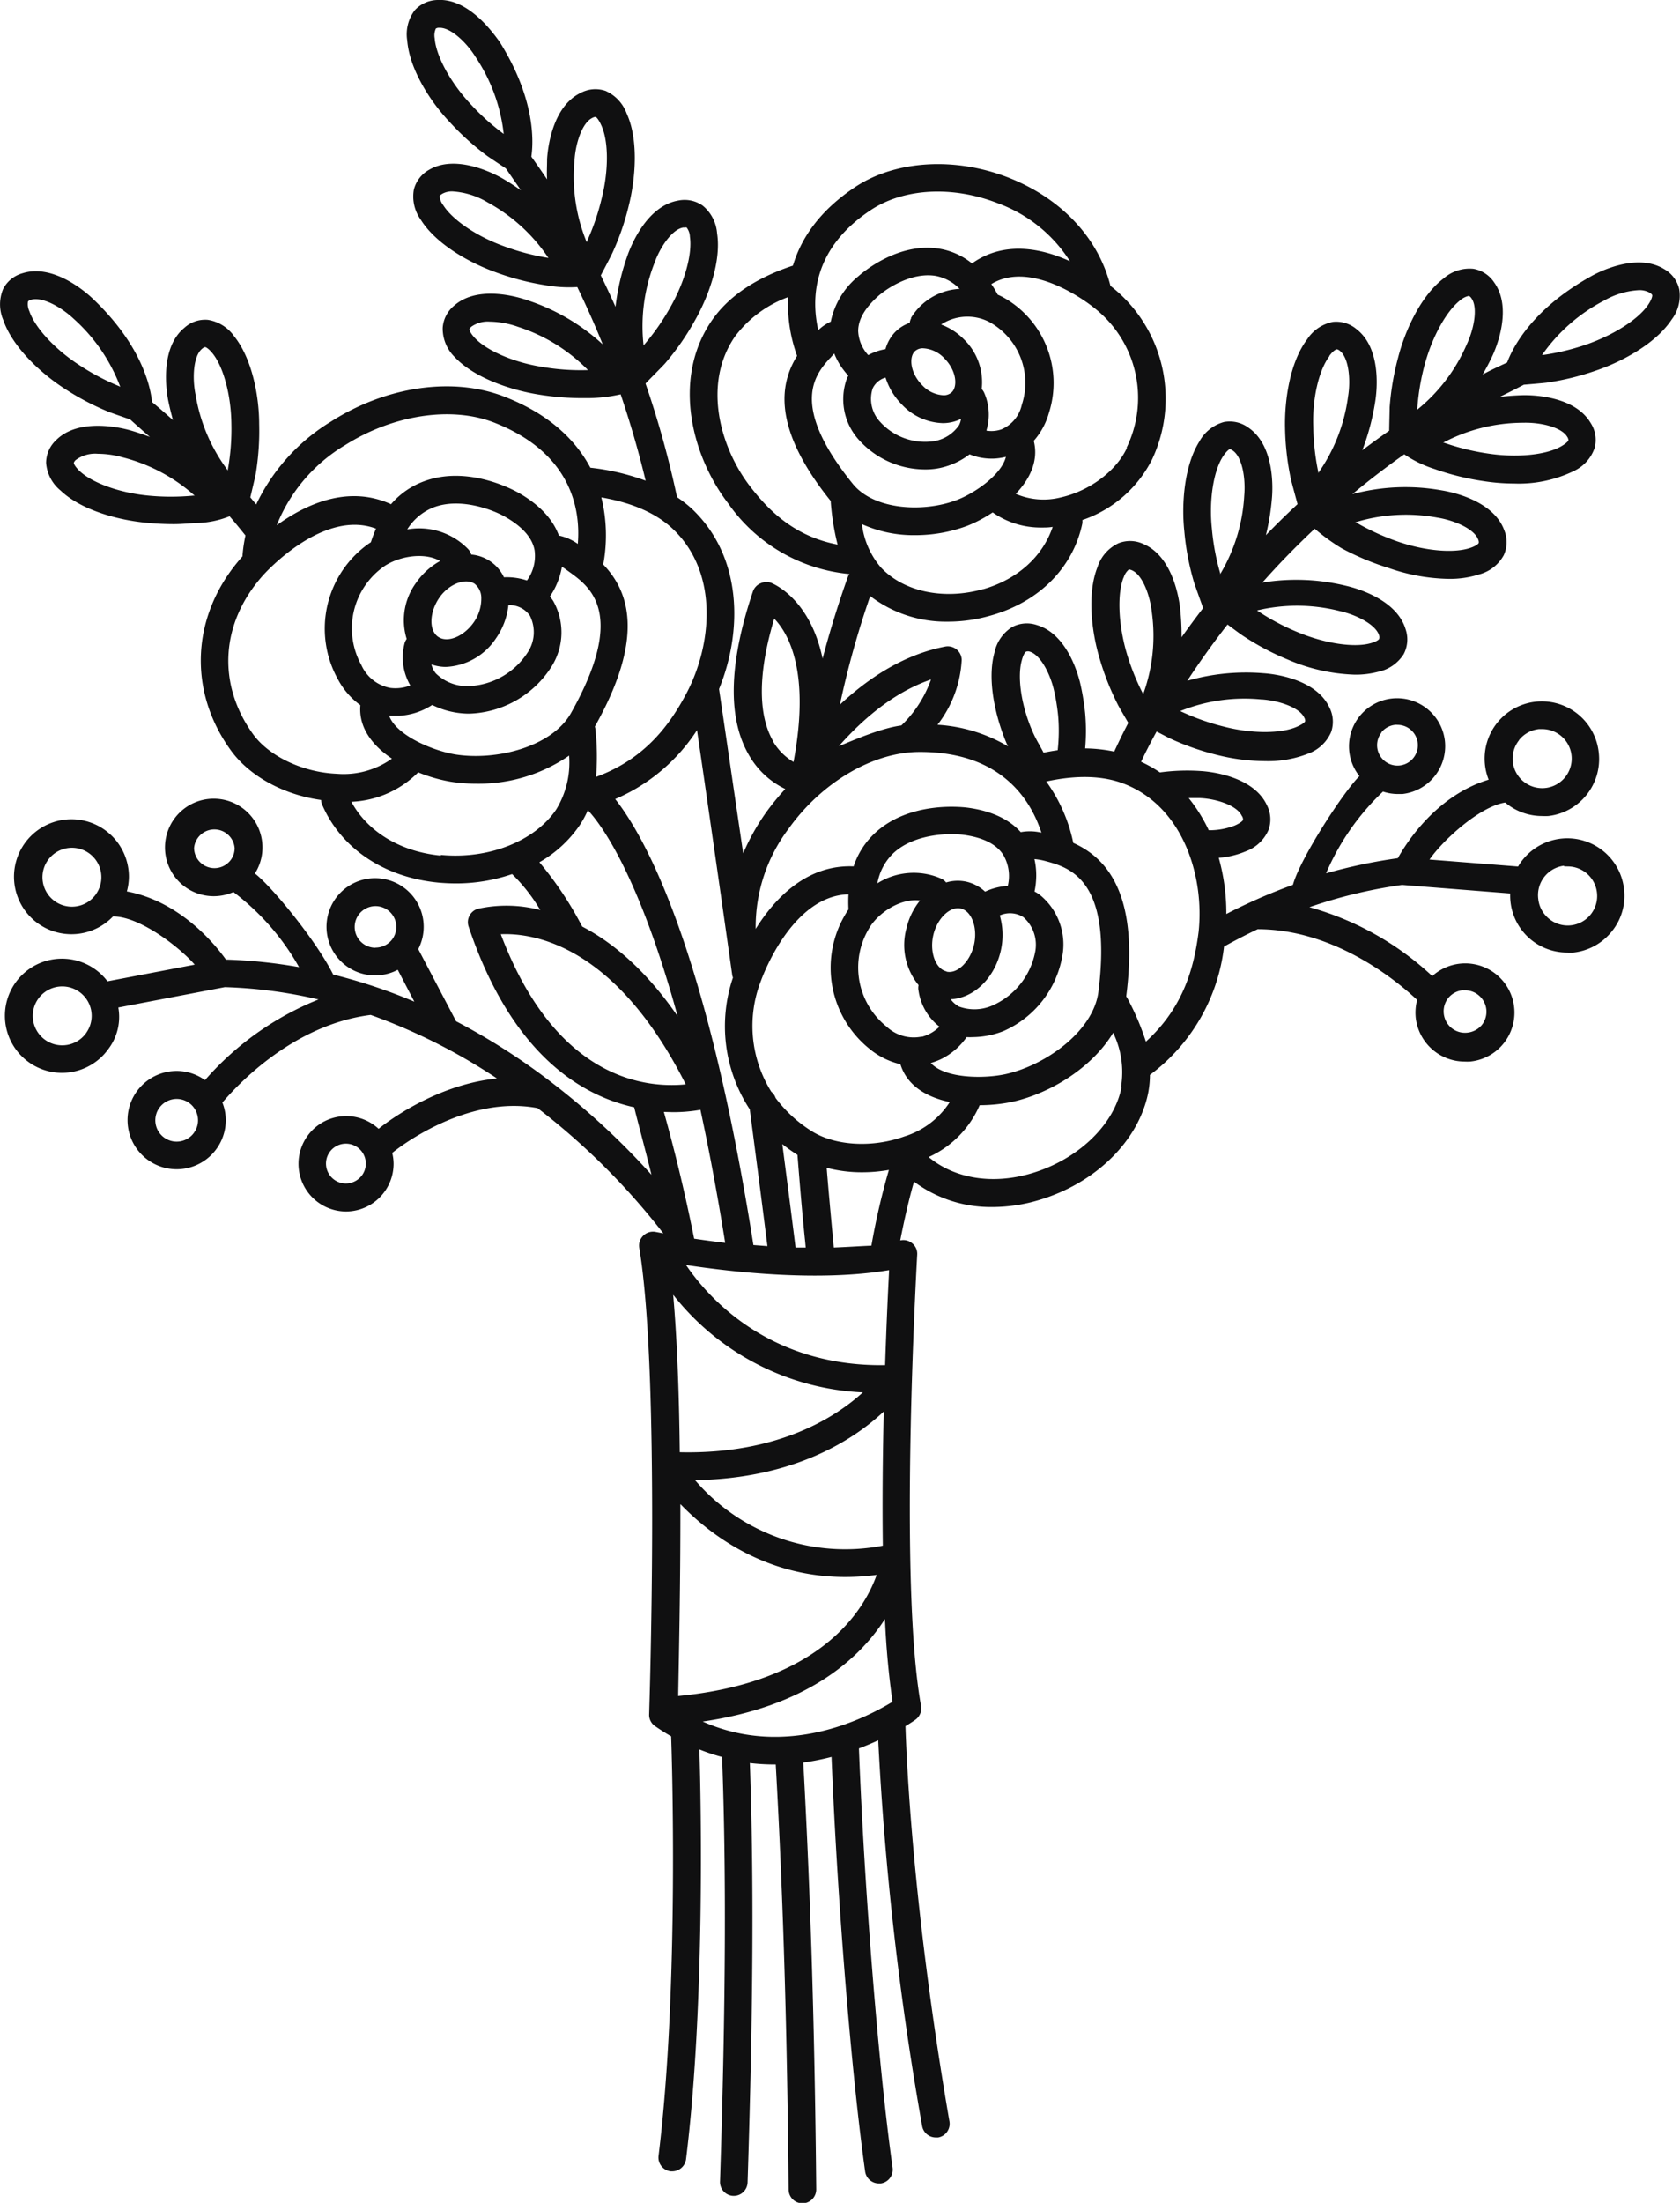 <svg xmlns="http://www.w3.org/2000/svg" viewBox="0 0 221.96 290.93"><defs><style>.cls-1{fill:#101011;}</style></defs><title>Asset 1</title><g id="Layer_2" data-name="Layer 2"><g id="Flowers"><path class="cls-1" d="M219.87,35.54c-3.62-2.23-8.76.42-9.75,1-7.8,4.36-10.3,9.47-11,11.34-1.1.51-2.17,1-3.23,1.58.42-.74.84-1.51,1.24-2.36.48-1,2.77-6.33.28-9.8a4.13,4.13,0,0,0-2.76-1.8,5.21,5.21,0,0,0-3.92,1.27c-3,2.27-5.09,6.87-6,10.41a35.27,35.27,0,0,0-1.13,6.63c0,.41-.05,2.2-.06,3.07q-1.83,1.28-3.55,2.58A31.5,31.5,0,0,0,181.7,53c.18-1.12.91-6.85-2.43-9.49a4.18,4.18,0,0,0-3.15-1,5.25,5.25,0,0,0-3.42,2.31c-2.27,3-3,8-2.92,11.67a35.23,35.23,0,0,0,.75,6.69c.11.52.87,3.27.9,3.4-1.46,1.36-2.86,2.73-4.18,4.1a31.22,31.22,0,0,0,.8-4.92c.1-1.13.41-6.9-3.12-9.29a4.17,4.17,0,0,0-3.21-.74,5.3,5.3,0,0,0-3.25,2.56c-2,3.17-2.39,8.2-2,11.85a34.21,34.21,0,0,0,1.24,6.62c.15.51,1.22,3.47,1.25,3.54q-1.53,2-2.85,3.86a34.07,34.07,0,0,0-.19-3.79c-.12-1.13-.92-6.85-4.84-8.52a4.15,4.15,0,0,0-3.3-.11A5.27,5.27,0,0,0,145,74.9c-1.39,3.5-.78,8.51.26,12a35,35,0,0,0,2.48,6.26c.16.31.86,1.5,1.33,2.31-.87,1.66-1.49,3-1.86,3.79a19.64,19.64,0,0,0-3.84-.42,26.52,26.52,0,0,0,0-4.63,32.23,32.23,0,0,0-.6-3.74c-.24-1.11-1.67-6.69-5.75-7.91a4.15,4.15,0,0,0-3.31.26,5.24,5.24,0,0,0-2.33,3.4c-1,3.64.17,8.54,1.59,11.91l.21.44a20.68,20.68,0,0,0-9.32-2.85,15.24,15.24,0,0,0,3.2-8.58,1.84,1.84,0,0,0-2.18-1.75c-4.81.93-9.47,3.52-13.91,7.67a119.55,119.55,0,0,1,4-14.34,16.47,16.47,0,0,0,10.29,3.38,20.16,20.16,0,0,0,5.5-.77C137.24,79.55,141.77,75,143,69.12a2.16,2.16,0,0,0,0-.44,16.12,16.12,0,0,0,9.21-8,18.85,18.85,0,0,0-5.44-22.88l-.06-.05c-1.61-6.36-6.52-11.57-13.49-14.3S118.37,21.14,113,24.69c-4.8,3.18-7.19,6.88-8.24,10.39-4.91,1.63-8.53,4.06-10.73,7.27C88.73,50.1,91.44,60.3,96.22,66.5a22,22,0,0,0,16,9.31,2.75,2.75,0,0,0-.17.29c-1.31,3.67-2.42,7.28-3.37,10.88-1.66-7.92-6.48-9.86-6.78-10a1.84,1.84,0,0,0-1.42.06,1.81,1.81,0,0,0-1,1.06C96.28,87.6,96.09,94.9,99,99.81a11,11,0,0,0,4.75,4.39,32.58,32.58,0,0,0-2.56,3.13,29.19,29.19,0,0,0-3,5.37C96.68,102.45,95.44,93.94,95,91c3.06-7.47,3.18-17.36-3.55-23.77a16.27,16.27,0,0,0-2-1.57,128.26,128.26,0,0,0-4.16-15c0-.05,2.25-2.28,2.6-2.69a34,34,0,0,0,3.85-5.52c1.83-3.18,3.58-7.91,3-11.64a5.22,5.22,0,0,0-1.91-3.66,4.15,4.15,0,0,0-3.23-.66c-4.2.72-6.29,6.11-6.67,7.18a30.85,30.85,0,0,0-1.61,6.85c-.61-1.37-1.26-2.76-1.94-4.15.33-.63,1.32-2.51,1.51-2.92A33.89,33.89,0,0,0,83.11,27c.87-3.56,1.25-8.59-.31-12A5.27,5.27,0,0,0,80,12a4.13,4.13,0,0,0-3.29.27c-3.84,1.85-4.36,7.6-4.43,8.74,0,.94-.06,1.83,0,2.68-.67-1-1.37-2-2.08-3,.29-2,.54-7.64-4.22-15.21C65.29,4.57,62-.25,57.8,0a4.17,4.17,0,0,0-3,1.35,5.24,5.24,0,0,0-1,4c.3,3.76,3,8,5.54,10.69a34.63,34.63,0,0,0,5,4.53c.32.23,1.75,1.18,2.49,1.67l2,2.9c-.75-.53-1.54-1.05-2.42-1.56s-6.06-3.32-9.73-1.15a4.16,4.16,0,0,0-2,2.6,5.25,5.25,0,0,0,.92,4c2,3.2,6.4,5.67,9.85,6.91a34.22,34.22,0,0,0,6.51,1.71,17.92,17.92,0,0,0,4.31.26c1.25,2.58,2.37,5.11,3.36,7.57a27.17,27.17,0,0,0-9.84-5.79c-1.07-.39-6.57-2.15-9.77.66a4.16,4.16,0,0,0-1.53,2.93A5.25,5.25,0,0,0,60,47.08c2.56,2.78,7.33,4.39,11,5a36.27,36.27,0,0,0,5.75.5l1,0a20.4,20.4,0,0,0,4.25-.5c1.5,4.42,2.57,8.35,3.3,11.4A30.53,30.53,0,0,0,78,61.77c-1.87-3.52-5.27-7-11.28-9.35-6.8-2.69-15.63-1.44-23,3.26a25.76,25.76,0,0,0-9.87,10.94c-.27-.31-.51-.63-.78-.93.2-.83.62-2.62.7-3A34.85,34.85,0,0,0,34.24,56c0-3.66-.93-8.63-3.29-11.57a5.24,5.24,0,0,0-3.5-2.19,4.08,4.08,0,0,0-3.11,1.07C21.08,46,22,51.71,22.21,52.83c.19.94.41,1.81.64,2.65-.91-.81-1.82-1.61-2.76-2.38-.2-2-1.37-7.54-7.87-13.69C11.4,38.63,7.07,34.8,3,36.08A4.14,4.14,0,0,0,.43,38.13a5.24,5.24,0,0,0,0,4.13c1.22,3.57,4.93,7,8,9a34.43,34.43,0,0,0,5.95,3.14c.37.15,2,.71,2.83,1,.06.08,1.79,1.61,2.59,2.3-.84-.31-1.71-.62-2.67-.89s-6.7-1.71-9.71,1.31a4.13,4.13,0,0,0-1.33,3A5.2,5.2,0,0,0,8,64.78c2.73,2.6,7.6,3.9,11.25,4.25a37,37,0,0,0,3.71.19c1.06,0,2.06-.11,3-.15a12.32,12.32,0,0,0,4.37-.89c.72.83,1.41,1.68,2.1,2.54a19.74,19.74,0,0,0-.4,2.76l-.09.11c-6.65,7.51-7.22,17.53-1.44,25.51,2.47,3.42,7,5.87,11.92,6.55a2.07,2.07,0,0,0,.11.55C45,112,50.7,115.87,57.89,116.56c.78.07,1.56.11,2.33.11a22.77,22.77,0,0,0,7.44-1.23,22.91,22.91,0,0,1,3.72,4.75,17.58,17.58,0,0,0-8.23-.17,1.79,1.79,0,0,0-1.12.91,1.81,1.81,0,0,0-.12,1.44c5.66,16.82,14.83,22.31,21.89,23.87,0,.2,1.57,6,2.27,8.91a97.88,97.88,0,0,0-12.94-12h0a86.12,86.12,0,0,0-12.87-8.27l-5-9.53a6.42,6.42,0,1,0-2.71,2.73l2.19,4.21a71.32,71.32,0,0,0-10.72-3.58c-2.22-4.46-8.07-11.58-10.34-13.35a6.44,6.44,0,1,0-2.84,2.45,32.28,32.28,0,0,1,8.67,9.92,66.81,66.81,0,0,0-9.66-1c-1.48-2.07-6.09-7.69-13.09-9a7.67,7.67,0,0,0,.27-1.92,7.59,7.59,0,1,0-2.1,5.22c3.59,0,8.88,4.15,10.79,6.37l-11.52,2.2a7.54,7.54,0,1,0,.18,8.85,7,7,0,0,0,1.25-5.39l14.07-2.69h0A62.15,62.15,0,0,1,42.08,132a39.3,39.3,0,0,0-15,10.65,6.41,6.41,0,0,0-3.75-1.21,6.49,6.49,0,1,0,6.5,6.49,6.39,6.39,0,0,0-.45-2.32c2-2.34,9.34-10.27,19.59-11.57a76.86,76.86,0,0,1,16.69,8.39c-8.51.86-15.21,6.3-15.64,6.65A6.3,6.3,0,1,0,45.69,160a6.31,6.31,0,0,0,6.31-6.3,6.09,6.09,0,0,0-.18-1.43c.38-.35,9.65-7.76,19.21-5.92a91.62,91.62,0,0,1,16.61,16.54l-1-.19a1.83,1.83,0,0,0-1.64.48,1.81,1.81,0,0,0-.54,1.62c2.79,16.8,1.31,61.27,1.3,61.71A1.81,1.81,0,0,0,86.6,228c.69.48,1.38.91,2.07,1.31.06,1.67,1.12,32.88-1.67,55.45a1.84,1.84,0,0,0,1.6,2h.22a1.84,1.84,0,0,0,1.82-1.61c2.48-20,2-46.67,1.76-54.11a25.2,25.2,0,0,0,3,1c.57,15.32.48,32.62-.27,56A1.83,1.83,0,0,0,96.88,290h.06a1.83,1.83,0,0,0,1.83-1.77c.74-23,.84-40.19.3-55.39a27.92,27.92,0,0,0,3.12.19h.3c1,17.8,1.52,35.68,1.7,56.14a1.84,1.84,0,0,0,1.83,1.82h0a1.84,1.84,0,0,0,1.82-1.85c-.19-20.54-.73-38.5-1.71-56.37a32.39,32.39,0,0,0,3.73-.74c.76,18.86,2.6,41.64,4.44,54.75a1.83,1.83,0,0,0,1.81,1.58l.26,0a1.84,1.84,0,0,0,1.56-2.07c-1.86-13.24-3.72-36.45-4.45-55.38.92-.35,1.78-.71,2.55-1.07a408.43,408.43,0,0,0,5.8,50.92,1.83,1.83,0,0,0,1.8,1.53l.32,0a1.84,1.84,0,0,0,1.49-2.12c-4.85-28.08-5.68-47.86-5.81-52.2.84-.51,1.32-.85,1.34-.87a1.85,1.85,0,0,0,.72-1.8c-3-16.4-.53-59.16-.51-59.59a1.78,1.78,0,0,0-.65-1.5,1.8,1.8,0,0,0-1.59-.39h0c.72-3.69,1.37-6.22,1.82-7.76a17,17,0,0,0,10.36,3.35,21.4,21.4,0,0,0,6.17-.93c7.44-2.22,13.09-7.75,14.4-14.1a12.72,12.72,0,0,0,.24-2.42,24.62,24.62,0,0,0,9.79-16.95c1.47-.82,2.94-1.58,4.44-2.29h0c10.44,0,18.82,7.21,21.07,9.34a6.71,6.71,0,0,0-.18,2.37,6.51,6.51,0,0,0,6.46,5.77,5.79,5.79,0,0,0,.72,0,6.5,6.5,0,1,0-5-11.29A39.13,39.13,0,0,0,173,119.81a64.76,64.76,0,0,1,12.24-2.94h0L199.53,118a7.51,7.51,0,0,0,7.53,7.8,7.89,7.89,0,0,0,.84,0,7.53,7.53,0,0,0,5.06-2.8,7.44,7.44,0,0,0,1.61-5.56,7.54,7.54,0,0,0-14-3l-11.7-.92c1.64-2.41,6.56-7,10-7.53a7.55,7.55,0,0,0,4.85,1.78,7.89,7.89,0,0,0,.84,0,7.57,7.57,0,0,0,6.67-8.35,7.56,7.56,0,1,0-14.55,3.55c-6.81,2.06-10.77,8.16-12,10.37a70.14,70.14,0,0,0-9.48,2,32.36,32.36,0,0,1,7.52-10.8,6.17,6.17,0,0,0,1.87.32c.23,0,.47,0,.7,0a6.36,6.36,0,0,0,5.61-7h0a6.35,6.35,0,1,0-12.63,1.42,6.24,6.24,0,0,0,1.34,3.22c-2.06,2-7.82,10.84-8.79,14.36a73.35,73.35,0,0,0-8.8,3.85,26.79,26.79,0,0,0-1-7.42,11.33,11.33,0,0,0,3.58-.86,5.23,5.23,0,0,0,3-2.83,4.13,4.13,0,0,0-.23-3.29c-1.81-3.84-7.55-4.41-8.68-4.48a26.75,26.75,0,0,0-5.44.18,17.19,17.19,0,0,0-2.49-1.4c.42-.9,1.1-2.27,2.05-4l1.67.87a34.34,34.34,0,0,0,6.35,2.23,26.43,26.43,0,0,0,6.32.81,14.38,14.38,0,0,0,5.71-1,5.25,5.25,0,0,0,3-2.82,4.13,4.13,0,0,0-.23-3.29c-1.82-3.85-7.58-4.43-8.71-4.5a28.11,28.11,0,0,0-10.06,1c1.5-2.29,3.27-4.8,5.32-7.43.74.55,1.72,1.28,2,1.46a34.34,34.34,0,0,0,5.94,3.16,24.15,24.15,0,0,0,8.88,2,11.59,11.59,0,0,0,3.05-.37,5.25,5.25,0,0,0,3.4-2.33,4.15,4.15,0,0,0,.26-3.29c-1.22-4.08-6.82-5.51-7.93-5.76a27.68,27.68,0,0,0-11-.41c2.08-2.35,4.39-4.74,6.92-7.11a26.24,26.24,0,0,0,3.56,2.58A34.6,34.6,0,0,0,183.43,75a25.21,25.21,0,0,0,8,1.45,12.73,12.73,0,0,0,4-.59,5.23,5.23,0,0,0,3.25-2.54,4.15,4.15,0,0,0,.06-3.3c-1.47-4-7.15-5.08-8.27-5.26a27.11,27.11,0,0,0-11.8.5c2.16-1.79,4.43-3.55,6.86-5.26a15.4,15.4,0,0,0,4,1.94,34.38,34.38,0,0,0,6.54,1.61,26.87,26.87,0,0,0,4,.31,16.67,16.67,0,0,0,7.9-1.67,5.22,5.22,0,0,0,2.73-3.09,4.11,4.11,0,0,0-.55-3.25c-2.18-3.67-8-3.69-9.1-3.65s-2,.11-2.9.22c1-.49,3.09-1.55,3.17-1.61.89-.07,2.6-.22,3-.27a34.65,34.65,0,0,0,6.54-1.6c3.47-1.18,7.91-3.57,10-6.74a5.2,5.2,0,0,0,1-4A4.1,4.1,0,0,0,219.87,35.54ZM187.25,54a30.28,30.28,0,0,1,1-5.92c1-3.65,2.85-7,4.68-8.43a2.49,2.49,0,0,1,1.14-.57h0a.83.83,0,0,1,.34.32c.88,1.23.33,4.06-.63,6.1a22.61,22.61,0,0,1-6.59,8.65C187.24,54.11,187.25,54.06,187.25,54Zm-11.62-7c.49-.65.84-.85,1-.87h0a.85.85,0,0,1,.4.21c1.18.94,1.44,3.81,1.08,6a22.68,22.68,0,0,1-3.94,10.13c0-.06,0-.11,0-.14a31.14,31.14,0,0,1-.66-6C173.37,52.68,174.24,48.9,175.63,47.06ZM161.56,60.31c.44-.69.78-.92.9-1h0a1,1,0,0,1,.41.19c1.25.84,1.72,3.69,1.52,5.93a22.69,22.69,0,0,1-3.18,10.4c0-.06,0-.1,0-.14a30.67,30.67,0,0,1-1.1-5.91C159.72,66.07,160.32,62.24,161.56,60.31Zm-13.11,16a2.21,2.21,0,0,1,.7-1.1h0a1.14,1.14,0,0,1,.4.11c1.39.59,2.39,3.29,2.63,5.54a22.57,22.57,0,0,1-1.14,10.81.76.76,0,0,0-.07-.13,30.87,30.87,0,0,1-2.2-5.59C147.75,82.27,147.6,78.39,148.45,76.26Zm-38.78-29,.2-.24.35-.38a9,9,0,0,0,1.33,2.3,6,6,0,0,0,.53.61c-.07.14-.14.27-.2.42a8,8,0,0,0,1.53,8A11.79,11.79,0,0,0,122.26,62a9.24,9.24,0,0,0,1.91-.19A9.83,9.83,0,0,0,128.1,60a7.67,7.67,0,0,0,2.92.57,7.07,7.07,0,0,0,.94-.06,8.06,8.06,0,0,0,.94-.18c-.58,2.38-4.15,4.82-6.5,5.71-4.42,1.68-11,1.32-13.78-2.2C104.2,53.4,107.76,49.41,109.67,47.28ZM135,53.46a4.59,4.59,0,0,1-2.68,3.24,4,4,0,0,1-2,.17,7.19,7.19,0,0,0-.26-4.93,1.8,1.8,0,0,0-.36-.56,7.9,7.9,0,0,0-2.36-6.58,8.27,8.27,0,0,0-3-1.94,6.32,6.32,0,0,1,6.3-.37A9.17,9.17,0,0,1,135,53.46Zm-19.74-2.08A2.65,2.65,0,0,1,117,49.87a8.83,8.83,0,0,0,2.14,3.54,7.72,7.72,0,0,0,5.42,2.47h.07a5.38,5.38,0,0,0,2.34-.56,2.68,2.68,0,0,1-.26.83,5,5,0,0,1-3.29,2.11,8,8,0,0,1-7.16-2.57A4.43,4.43,0,0,1,115.27,51.38ZM122,46h0a4.13,4.13,0,0,1,2.8,1.36c1.53,1.56,1.74,3.56,1,4.39a1.55,1.55,0,0,1-1.15.45,4.13,4.13,0,0,1-2.84-1.36c-1.52-1.56-1.73-3.57-1-4.39A1.51,1.51,0,0,1,122,46Zm-1.6-4a1.72,1.72,0,0,0-.21.64,5,5,0,0,0-2,1.29,5.32,5.32,0,0,0-1.2,2.18,7.33,7.33,0,0,0-2.28.79,5.05,5.05,0,0,1-1.33-3.17c0-1.5.86-3,2.56-4.55,1.31-1.19,4.61-3.27,7.7-2.74a5.91,5.91,0,0,1,3.14,1.71A8,8,0,0,0,120.35,42Zm9.5,35.8c-5.19,1.47-10.49.36-13.5-2.84a10.69,10.69,0,0,1-2.52-5.74,16.58,16.58,0,0,0,7,1.46,19.72,19.72,0,0,0,6.87-1.22,17.94,17.94,0,0,0,3.4-1.79,11,11,0,0,0,6.46,2c.48,0,1,0,1.47-.09C137.76,73.5,134.43,76.53,129.85,77.83Zm19-18.67c-1.36,3-4.86,5.67-8.7,6.55a9.32,9.32,0,0,1-6-.46c1.85-1.94,3.06-4.36,2.38-7a9.4,9.4,0,0,0,2-3.68,12.94,12.94,0,0,0-6.07-15.29,7.32,7.32,0,0,0-.69-.33c-.27-.5-.56-1-.85-1.4,5.46-3.34,13.19,2.81,13.53,3.09A15.07,15.07,0,0,1,148.83,59.16ZM115.05,27.74c4.37-2.89,10.81-3.24,16.8-.89a19,19,0,0,1,9.51,7.65c-3.7-1.69-8.65-2.76-12.94.29a9.23,9.23,0,0,0-4.23-1.93c-5.49-.95-10.25,3.15-10.78,3.62a10.47,10.47,0,0,0-3.65,6,5.75,5.75,0,0,0-1.65,1.13C107.18,39.52,107.26,32.91,115.05,27.74ZM99.12,64.26c-4-5.18-6.33-13.59-2-19.84a15.41,15.41,0,0,1,7-5.18A20.24,20.24,0,0,0,105.31,47c-2.36,3.79-3.22,9.64,4.45,19.17v0s0,.1,0,.15a33.25,33.25,0,0,0,.9,5.6C104.89,70.83,101.49,67.33,99.12,64.26ZM86.43,34.83c.74-2.13,2.34-4.53,3.83-4.78l.27,0a.33.33,0,0,1,.19,0,2.11,2.11,0,0,1,.43,1.22c.34,2.28-.7,6-2.58,9.29a30.1,30.1,0,0,1-3.43,4.93l-.11.12A22.82,22.82,0,0,1,86.43,34.83ZM75.9,21.22c.13-2.25,1-5,2.36-5.65a1,1,0,0,1,.41-.13h0c.11,0,.41.31.75,1.06,1,2.09,1,6,.09,9.64a30.75,30.75,0,0,1-1.94,5.69s0,.08-.06.14A22.73,22.73,0,0,1,75.9,21.22ZM72.37,34.05a31.1,31.1,0,0,1-5.81-1.54c-3.55-1.28-6.76-3.45-8-5.41a2.17,2.17,0,0,1-.47-1.21c0-.05.12-.16.35-.3a2.61,2.61,0,0,1,1.36-.31,10.23,10.23,0,0,1,4.66,1.47,22.72,22.72,0,0,1,8,7.32Zm5.17,14.83a30.08,30.08,0,0,1-6-.44c-3.73-.6-7.28-2.15-8.84-3.84-.55-.6-.69-1-.68-1.11s.08-.18.28-.36a3.73,3.73,0,0,1,2.42-.65,11.63,11.63,0,0,1,3.71.68,22.71,22.71,0,0,1,9.25,5.71ZM62,13.56c-2.55-2.78-4.39-6.19-4.57-8.49a2.18,2.18,0,0,1,.15-1.29A.7.7,0,0,1,58,3.67h.1c1.49,0,3.53,1.94,4.7,3.81a22.8,22.8,0,0,1,3.75,10.21l-.12-.09A31,31,0,0,1,62,13.56ZM26.7,46.06a.91.91,0,0,1,.39-.22h0c.12,0,.48.2,1,.84,1.44,1.79,2.44,5.53,2.48,9.31a30.63,30.63,0,0,1-.46,6l0,.15a22.78,22.78,0,0,1-4.27-10C25.38,49.91,25.54,47,26.7,46.06ZM15.73,51a30.69,30.69,0,0,1-5.31-2.82c-3.17-2.06-5.8-4.9-6.54-7.08a2.16,2.16,0,0,1-.18-1.29.81.81,0,0,1,.41-.22,2,2,0,0,1,.61-.08c1.47,0,3.56,1.23,5,2.58a22.86,22.86,0,0,1,6.17,9Zm9.85,14.45a31.08,31.08,0,0,1-6,0c-3.76-.36-7.41-1.67-9.08-3.26-.59-.57-.75-.94-.75-1.06a.81.81,0,0,1,.26-.38,4.3,4.3,0,0,1,2.94-.82,12.09,12.09,0,0,1,3.18.45,22.68,22.68,0,0,1,9.6,5.09Zm24,59.72A2.75,2.75,0,1,1,51.86,124,2.76,2.76,0,0,1,49.59,125.15ZM25.64,112A2.69,2.69,0,0,1,31,112a2.64,2.64,0,0,1-.49,1.54A2.69,2.69,0,0,1,25.64,112Zm-12.95,6.08a3.89,3.89,0,1,1,.7-2.23A3.83,3.83,0,0,1,12.69,118.07Zm-1.28,18.31a3.89,3.89,0,1,1,.7-2.22A3.9,3.9,0,0,1,11.41,136.38Zm14.24,13.18a2.82,2.82,0,1,1,.51-1.62A2.74,2.74,0,0,1,25.65,149.56Zm22.21,5.6a2.68,2.68,0,0,1-2.17,1.13,2.63,2.63,0,1,1,2.17-1.13Zm145.38-24.38h.32a2.76,2.76,0,0,1,1.76.62,2.83,2.83,0,0,1,1.05,1.89h0a2.83,2.83,0,0,1-.6,2.08,2.87,2.87,0,0,1-1.9,1,2.81,2.81,0,0,1-2.44-.95,2.84,2.84,0,0,1-.08-3.63A2.83,2.83,0,0,1,193.24,130.78Zm7.46-33.06a3.91,3.91,0,0,1,2.61-1.44l.44,0a3.9,3.9,0,1,1-2.93,6.47,3.89,3.89,0,0,1-.12-5Zm-18.2-1a2.68,2.68,0,0,1,1.81-1,1.51,1.51,0,0,1,.3,0,2.69,2.69,0,1,1-2,4.46,2.69,2.69,0,0,1-.08-3.45Zm-15.81-4.36c2.25.15,5,1.05,5.63,2.41a.81.81,0,0,1,.12.45c0,.11-.32.41-1.07.74-2.1.94-6,.94-9.64,0a30.91,30.91,0,0,1-5.67-2l-.13-.06A22.68,22.68,0,0,1,166.69,92.38ZM177,80.7c2.2.49,4.78,1.78,5.21,3.23a.78.78,0,0,1,0,.46c-.05.1-.37.36-1.16.57-2.22.61-6.05,0-9.53-1.44a30.17,30.17,0,0,1-5.31-2.81l-.13-.09A22.82,22.82,0,0,1,177,80.7Zm-42,6.51c.26-1,.56-1.15.57-1.15a.77.77,0,0,1,.48,0c1.44.43,2.74,3,3.22,5.19a27,27,0,0,1,.53,3.29,23,23,0,0,1-.06,4.54q-.93.13-1.89.33s0,0,0-.06c-.17-.33-.36-.65-.54-1a16.71,16.71,0,0,1-.86-1.67C134.94,93.27,134.37,89.44,135,87.21Zm-12,2.53a15.53,15.53,0,0,1-3.92,6.07c-3,.39-7.32,2.4-8.24,2.72C114.73,94.13,118.81,91.18,123,89.74Zm-20.82,8.2c-1.48-2.5-2.57-7.3.11-16.24,2,2.07,4.75,7.23,2.55,18.93A7.64,7.64,0,0,1,102.15,97.94Zm2,11.52c4.35-6.11,11.09-10.09,17.16-10.15,10.92-.09,14.84,6.32,16.25,10.66a6.57,6.57,0,0,0-2.73-.07c-1.34-1.49-3.51-2.76-7-3.23-.77-.1-7.68-.89-12.25,3.34a10.51,10.51,0,0,0-2.83,4.41c-6.23-.26-10.45,4.27-12.94,8.26A21.53,21.53,0,0,1,104.18,109.46ZM145.12,131c-.66,5.11-6.81,9.6-12.14,10.83-2.93.67-8.14.62-10-1.44a10.21,10.21,0,0,0,1.28-.48,8.92,8.92,0,0,0,3.45-2.94,8.19,8.19,0,0,0,.85,0,11.31,11.31,0,0,0,4-.79,13.34,13.34,0,0,0,7.81-10,8.43,8.43,0,0,0-3.08-8.07,5.51,5.51,0,0,0-.61-.37,9,9,0,0,0,.19-1.28,9.71,9.71,0,0,0-.2-3,8.17,8.17,0,0,1,1.42.25C141.28,114.57,147,116.09,145.12,131Zm-25.64,19.09c-4.22,1.52-9.12,1.24-12.2-.68a17.49,17.49,0,0,1-4.81-4.41,1.8,1.8,0,0,0-.56-.81,16.38,16.38,0,0,1-1.38-14.64c.17-.47,4.06-11.24,11.57-11.44a18.68,18.68,0,0,0,0,2c-.18.26-.34.52-.49.78a13.74,13.74,0,0,0,3.22,17.59,10,10,0,0,0,4.13,2.07c.9,2.91,3.56,4.37,6.52,5A11,11,0,0,1,119.48,150.09ZM88.94,171A33.84,33.84,0,0,0,114,183.89c-3.6,3.28-11.22,8.2-24.19,7.9C89.73,184.39,89.47,177,88.94,171Zm1,27.69c4.43,4.57,13.13,11,25.89,9.3-1.66,4.65-7.35,14.19-26.23,16C89.68,219.38,89.91,209.49,89.89,198.68Zm1.93-3.21c13.21-.21,21.05-5.46,24.89-9.06-.13,5.61-.2,11.76-.12,17.71A26.13,26.13,0,0,1,91.82,195.47Zm25.6-27.72c-.14,2.6-.35,7.09-.53,12.53-15.43.23-23.48-9.06-26.3-13.22C96.82,168,108.15,169.3,117.42,167.75ZM81.28,105.53a24.21,24.21,0,0,0,10.81-9.1c1.06,7.22,2.89,19.9,4.66,32.41a1.34,1.34,0,0,0,.09.26,20,20,0,0,0,2.22,17.41c.77,5.9,1.58,12.08,2.33,18.06l-1.85-.14C93.33,125.06,85.22,110.52,81.28,105.53Zm-29.87-11c.31,0,.59,0,.86,0h.51a8.91,8.91,0,0,0,4.32-1.43,11.12,11.12,0,0,0,4.8,1.15H62A13.36,13.36,0,0,0,72.89,88a8.45,8.45,0,0,0,.19-8.65,6.07,6.07,0,0,0-.43-.57,9.68,9.68,0,0,0,.66-1.11,10,10,0,0,0,.93-2.83c.3.2.6.41.85.6l.28.2c2.6,1.9,7.44,5.44.07,18.53-2.53,4.49-9.92,6.33-15.32,5.46C57.16,99.13,52.35,97.12,51.41,94.52Zm11.33-17.4A2.38,2.38,0,0,1,63.59,79a5.44,5.44,0,0,1-1,3.19c-1.33,1.89-3.48,2.76-4.71,1.91S56.73,80.89,58,79,61.51,76.27,62.74,77.12ZM57.58,88.93A2.91,2.91,0,0,1,57,87.75a5.79,5.79,0,0,0,1.9.33,8.38,8.38,0,0,0,6.63-3.78,9.31,9.31,0,0,0,1.64-4.38A3.27,3.27,0,0,1,70,81.3a4.83,4.83,0,0,1-.29,4.87A9.73,9.73,0,0,1,62,90.61h0A5.9,5.9,0,0,1,57.58,88.93Zm12-12.28h0a8.44,8.44,0,0,0-3-.41,5.27,5.27,0,0,0-4.32-3,1.89,1.89,0,0,0-.37-.68,9,9,0,0,0-8.09-2.64A7.23,7.23,0,0,1,57.3,67c3.46-1.31,7.72.26,9.49,1.28,2.25,1.29,3.55,2.77,3.84,4.4A5.49,5.49,0,0,1,69.63,76.65ZM50.47,75c1.78-1.4,5.37-2.22,7.68-.91A9.32,9.32,0,0,0,55,76.93a8.37,8.37,0,0,0-1.27,7.46,1.77,1.77,0,0,0-.31.7,7.32,7.32,0,0,0,.79,5.43,5.3,5.3,0,0,1-2.66.33,5.23,5.23,0,0,1-3.8-3A10,10,0,0,1,50.47,75Zm55.88,88.69.1,1.07-1.34,0c-.56-4.5-1.16-9.11-1.75-13.66a22.11,22.11,0,0,0,2,1.42l0,0C105.63,155.94,106,160.4,106.35,163.72Zm15.43-26.79a5.23,5.23,0,0,1-4.65-1.32,10,10,0,0,1-2.34-12.92c1.12-2,4.12-4.08,6.76-3.73a9.19,9.19,0,0,0-1.82,3.78,8.33,8.33,0,0,0,1.63,7.39,1.81,1.81,0,0,0,0,.77,7.35,7.35,0,0,0,2.76,4.72A5.17,5.17,0,0,1,121.78,136.93Zm3.27-8.61c-1.44-.32-2.25-2.55-1.75-4.76s2.2-3.87,3.64-3.54,2.25,2.55,1.75,4.76S126.51,128.66,125.05,128.32Zm1.56,4.58a2.94,2.94,0,0,1-1-.9c3-.14,5.77-2.73,6.61-6.4a9.27,9.27,0,0,0-.13-4.67,3.3,3.3,0,0,1,3.11.22,4.85,4.85,0,0,1,1.56,4.63,9.74,9.74,0,0,1-5.54,7A5.91,5.91,0,0,1,126.61,132.9ZM133.15,117h0a8.2,8.2,0,0,0-3,.76,5.38,5.38,0,0,0-2.44-1.31,5.3,5.3,0,0,0-2.71.1,1.8,1.8,0,0,0-.6-.49,9,9,0,0,0-8.48.6,7.3,7.3,0,0,1,2.13-4c2.72-2.52,7.26-2.67,9.27-2.4,2.58.35,4.34,1.24,5.23,2.64A5.51,5.51,0,0,1,133.15,117ZM88.91,69.87c6.1,5.8,5.17,15.37,1.73,21.8-2.09,3.91-5.32,8.53-11.89,10.93a33.28,33.28,0,0,0-.1-6.41A1.05,1.05,0,0,0,78.6,96l0-.06c6.66-11.83,4.49-17.87,1.1-21.39a21,21,0,0,0-.25-8.86C83.56,66.4,86.73,67.8,88.91,69.87ZM45.62,58.77c6.34-4,14.08-5.17,19.72-2.94,10.17,4,11.38,11.45,11,16a6.75,6.75,0,0,0-2.5-1.1c-.69-1.88-2.22-3.87-5.28-5.62-.68-.39-6.78-3.73-12.61-1.52a10.48,10.48,0,0,0-4.29,3c-5.66-2.59-11.28,0-15.1,2.78A21.66,21.66,0,0,1,45.62,58.77ZM33.46,97c-4.8-6.64-4.33-14.66,1.22-20.94.33-.38,8-8.89,15-6.24A17.21,17.21,0,0,0,49,71.61c-.26.17-.51.34-.75.53a13.75,13.75,0,0,0-3.64,17.51,10,10,0,0,0,3,3.48c-.26,3,1.65,5.38,4.17,7.06a11,11,0,0,1-7.29,2C40,102,35.58,99.89,33.46,97Zm24.78,16c-5.37-.52-9.68-3.16-11.82-7.11A13.23,13.23,0,0,0,55.25,102a20.53,20.53,0,0,0,4.29,1.24,21.61,21.61,0,0,0,3.37.26,21,21,0,0,0,12.28-3.71,11.85,11.85,0,0,1-1.7,7.11C70.67,111.09,64.54,113.52,58.24,112.91Zm13,.89a16.11,16.11,0,0,0,5.34-4.89,13,13,0,0,0,1.09-2c1.75,1.87,6.7,8.48,11.86,27.21-4.25-6.17-8.65-9.78-12.61-11.84A46.65,46.65,0,0,0,71.2,113.8Zm-5.07,9.49c4.4-.19,15.19,1.49,24.43,19.83C85.65,143.7,73.51,142.9,66.13,123.29Zm22.69,23.5a20.66,20.66,0,0,0,3.68-.31c1.12,5.19,2.22,11,3.27,17.57-1.51-.18-2.89-.37-4.1-.55-1.2-6-2.56-11.6-4-16.74Zm3.86,80.5c13.91-2,20.82-8.3,24.2-13.56a109.17,109.17,0,0,0,1,10.93C114.75,226.67,104.08,232.45,92.68,227.29Zm17.45-62.53-.13-1.38c-.25-2.72-.58-6.22-.82-9.24a18.28,18.28,0,0,0,4.67.59,20.36,20.36,0,0,0,3.55-.31,93.14,93.14,0,0,0-2.31,10C113.48,164.58,111.82,164.7,110.13,164.76Zm38-21.23c-1,5-5.79,9.52-11.86,11.33-5.17,1.54-10.16.72-13.62-2.14a13.28,13.28,0,0,0,6.74-6.85,21.18,21.18,0,0,0,4.43-.47c5-1.15,10.43-4.5,13.21-9.09A11.88,11.88,0,0,1,148.11,143.53Zm3.26-5.94a33.76,33.76,0,0,0-2.51-5.9.67.67,0,0,0-.12-.16s0-.05,0-.07c1.72-13.47-2.56-18.24-7-20.23a21.06,21.06,0,0,0-3.57-8.11c4.05-.88,7.52-.78,10.32.32,7.83,3.07,10.58,12.29,9.81,19.54C157.8,127.39,156.56,132.89,151.37,137.59Zm55.25-23.25a3.31,3.31,0,0,1,.44,0,3.89,3.89,0,0,1,3.87,3.46h0a3.89,3.89,0,0,1-6.8,3,3.84,3.84,0,0,1-.95-2.13A3.91,3.91,0,0,1,206.62,114.34Zm-42.57-6.62a.81.81,0,0,1,.12.45c0,.12-.33.43-1.08.76a9.2,9.2,0,0,1-3.45.63,21,21,0,0,0-2.65-4.25c.48,0,1,0,1.45,0C160.69,105.48,163.41,106.37,164.05,107.72ZM189.9,68.36c2.23.35,4.88,1.48,5.4,2.9a.8.8,0,0,1,.07.45c-.05.11-.35.39-1.12.65-2.18.74-6,.4-9.61-.85A31.4,31.4,0,0,1,179.17,69L179,69A22.72,22.72,0,0,1,189.9,68.36Zm11.32-12.53c2.25-.07,5.07.56,5.84,1.86a.83.83,0,0,1,.16.43c0,.12-.28.44-1,.85-2,1.13-5.86,1.5-9.6.93a30.9,30.9,0,0,1-5.83-1.43l-.14,0A22.65,22.65,0,0,1,201.22,55.83ZM217.8,40.18c-1.25,1.93-4.5,4-8.07,5.27a31.28,31.28,0,0,1-5.84,1.43h-.15a22.8,22.8,0,0,1,8.17-7.17,10.35,10.35,0,0,1,4.6-1.39,2.74,2.74,0,0,1,1.44.33.91.91,0,0,1,.34.31C218.32,39.09,218.25,39.49,217.8,40.18Z"/></g></g></svg>